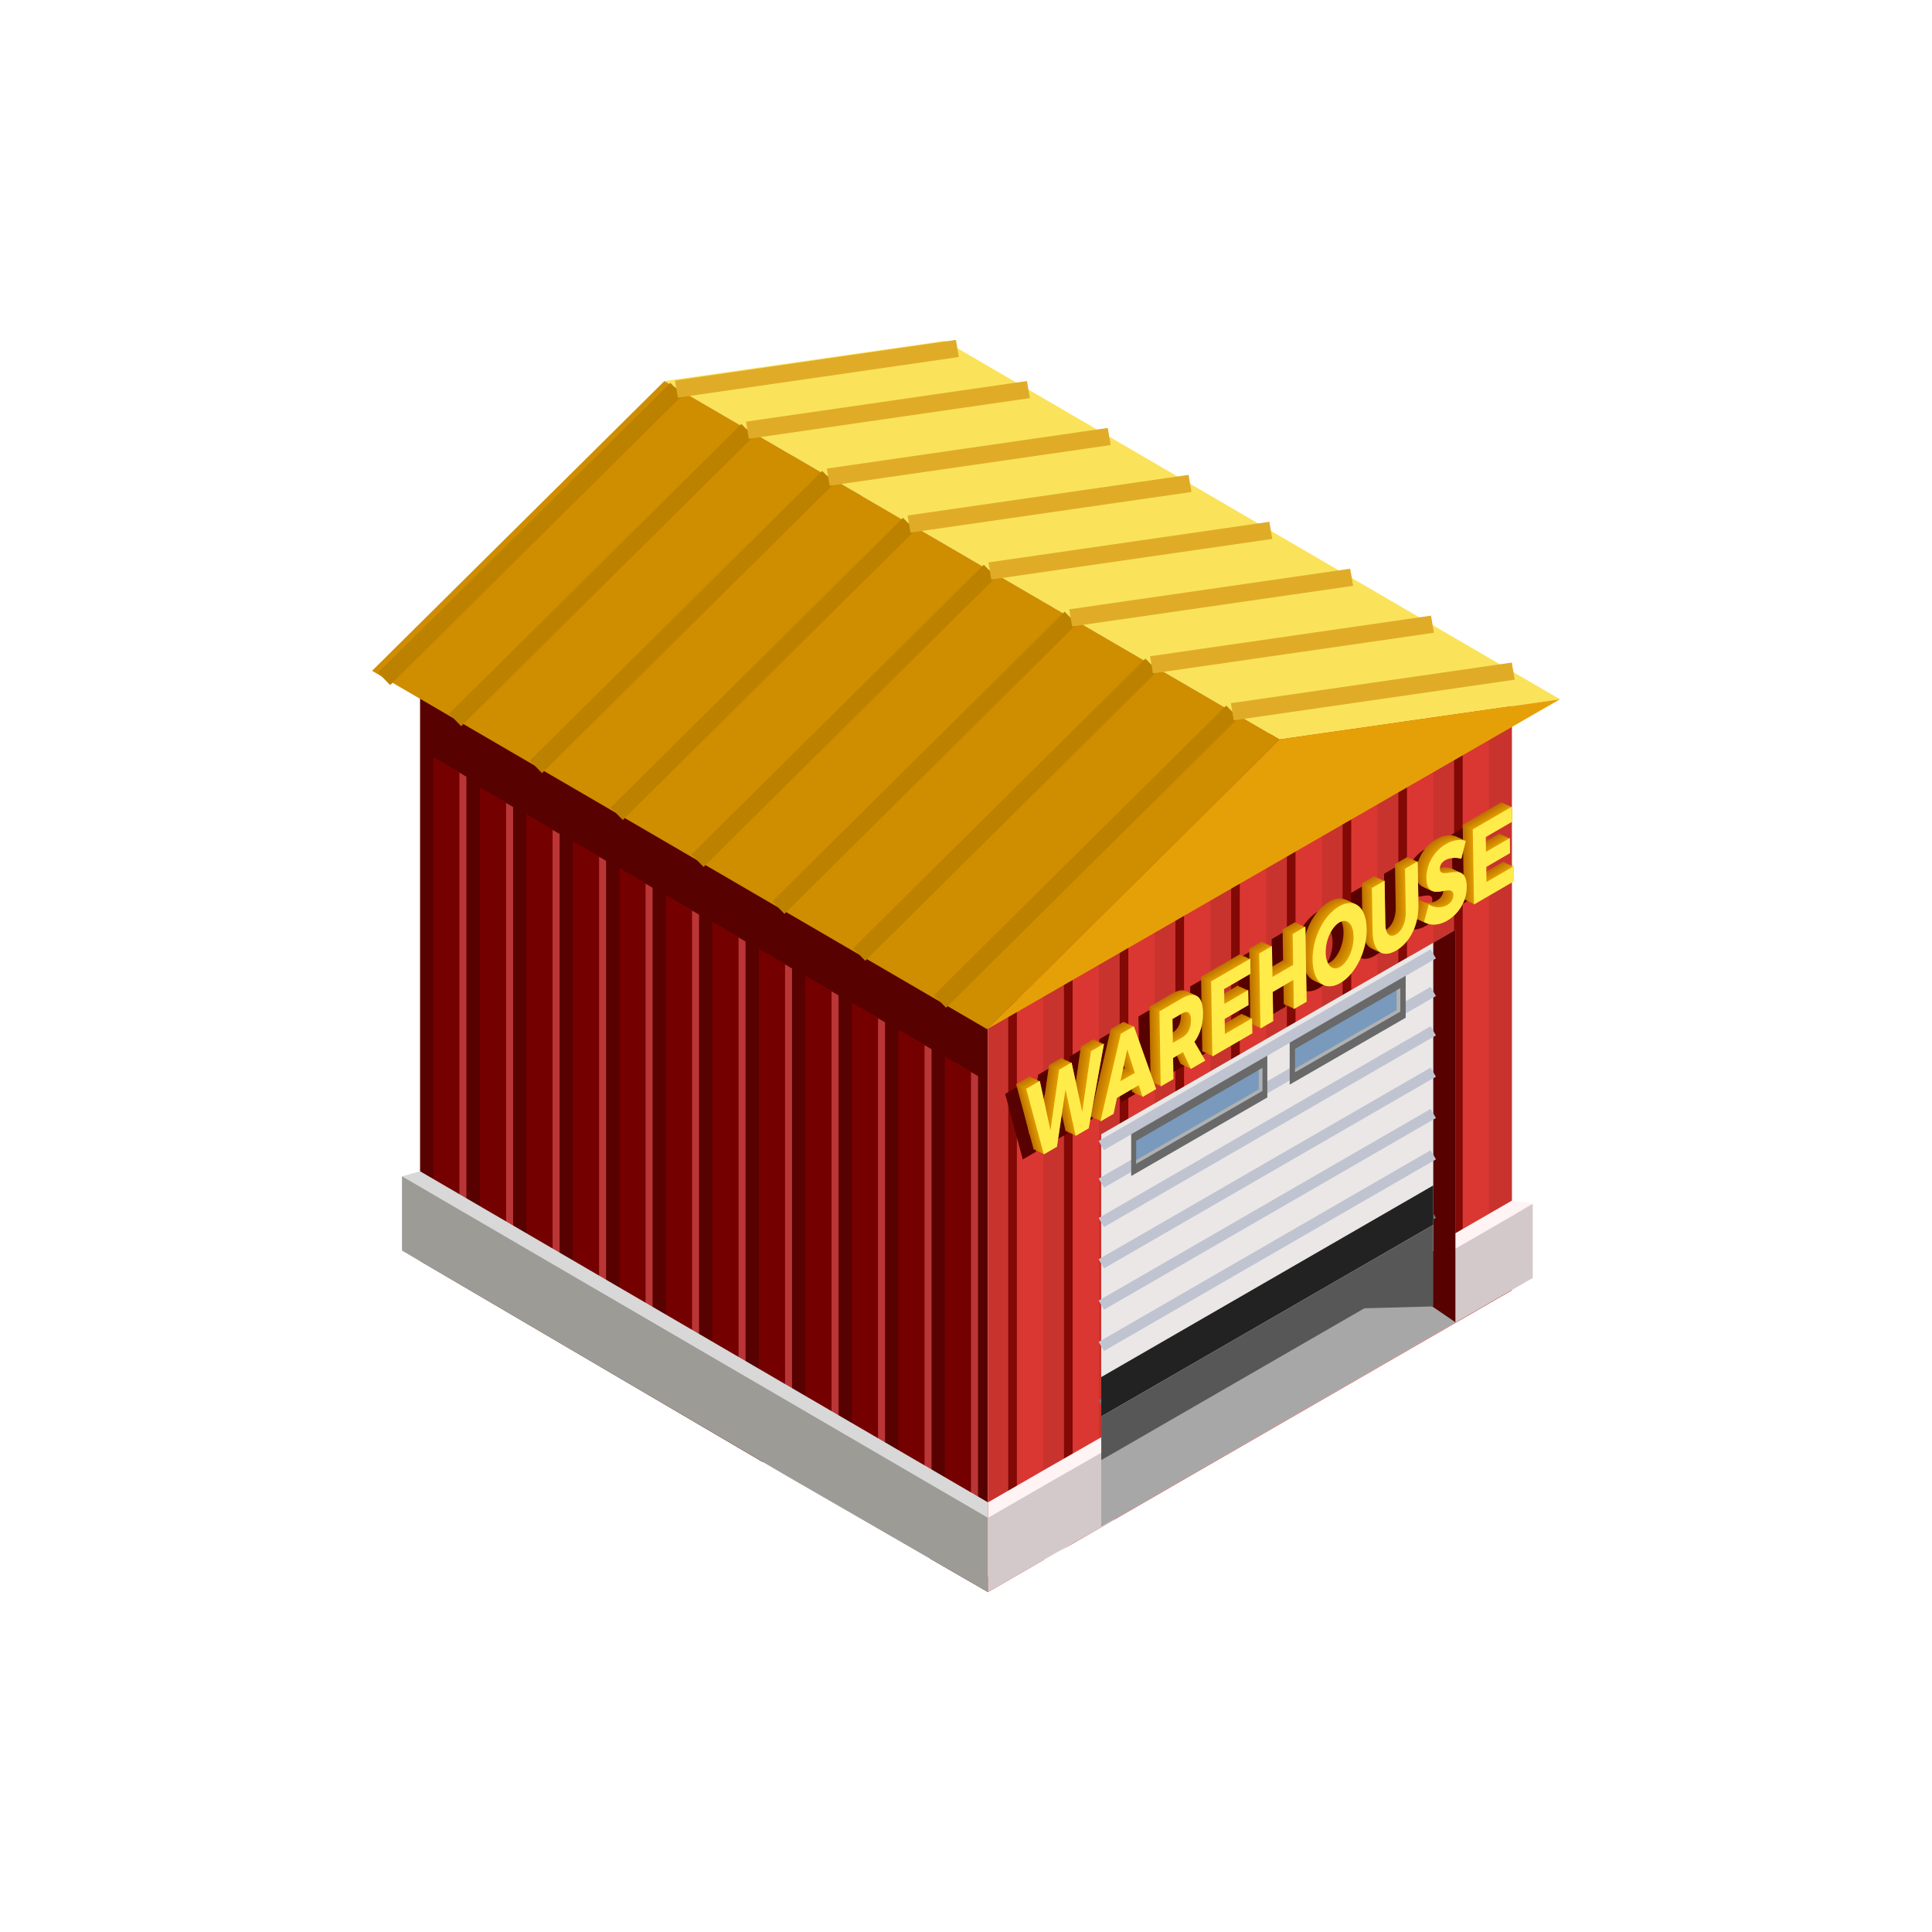 <svg xmlns="http://www.w3.org/2000/svg" xmlns:xlink="http://www.w3.org/1999/xlink" id="Layer_1" x="0px" y="0px" viewBox="0 0 1080 1080" style="enable-background:new 0 0 1080 1080;" xml:space="preserve"><style type="text/css">	.st0{fill:#570100;}	.st1{fill:#BA3636;}	.st2{fill:#750000;}	.st3{fill:#D8D8D8;}	.st4{fill:#9D9B96;}	.st5{fill:#D1C9CA;}	.st6{fill:#7E898D;}	.st7{fill:#545354;}	.st8{fill:#8F8F8F;}	.st9{fill:#C9332E;}	.st10{fill:#820905;}	.st11{fill:#DB3732;}	.st12{fill:#FFF3F4;}	.st13{fill:#D3C9CA;}	.st14{fill:#FAE35A;}	.st15{fill:#E6A007;}	.st16{fill:#CF8D00;}	.st17{fill:#BD8100;}	.st18{fill:#E0AC28;}	.st19{fill:#A7A7A7;}	.st20{fill:#EBE7E7;}	.st21{fill:#C0C4D1;}	.st22{fill:#73757D;}	.st23{fill:#222222;}	.st24{fill:#575757;}	.st25{fill:#696969;}	.st26{fill:#799ABC;}	.st27{fill:#B1B1B1;}	.st28{fill:#BD7100;}	.st29{fill:#C07500;}	.st30{fill:#C47900;}	.st31{fill:#C77E00;}	.st32{fill:#CB8200;}	.st33{fill:#CE8600;}	.st34{fill:#D28A00;}	.st35{fill:#D58E00;}	.st36{fill:#D99200;}	.st37{fill:#DC9700;}	.st38{fill:#E09B00;}	.st39{fill:#E39F00;}	.st40{fill:#FFEC4B;}</style><g id="XMLID_10779_">	<polygon id="XMLID_10781_" class="st0" points="234.82,374.75 234.82,704.91 426.48,817.37 433.38,813.38 519.87,863.3   519.87,871.27 552.29,889.99 552.29,559.82  "></polygon>	<g id="XMLID_10782_">		<polygon id="XMLID_10783_" class="st1" points="286.83,451.13 272.18,442.66 272.18,697.1 286.83,705.55   "></polygon>		<polygon id="XMLID_10784_" class="st1" points="260.72,434.17 246.07,425.69 246.07,680.14 260.72,688.58   "></polygon>		<polygon id="XMLID_10785_" class="st1" points="312.82,466.17 298.16,457.7 298.16,712.14 312.82,720.59   "></polygon>		<polygon id="XMLID_10786_" class="st1" points="338.81,481.22 324.16,472.74 324.16,727.19 338.81,735.63   "></polygon>		<polygon id="XMLID_10787_" class="st1" points="364.79,496.26 350.15,487.79 350.15,742.23 364.79,750.67   "></polygon>		<polygon id="XMLID_10788_" class="st1" points="390.78,511.3 376.14,502.83 376.14,757.27 390.78,765.72   "></polygon>		<polygon id="XMLID_10789_" class="st1" points="416.77,526.34 402.13,517.87 402.13,772.32 416.77,780.76   "></polygon>		<polygon id="XMLID_10790_" class="st1" points="442.77,541.39 428.12,532.91 428.12,787.36 442.77,795.8   "></polygon>		<polygon id="XMLID_10791_" class="st1" points="468.76,556.43 454.11,547.96 454.11,802.4 468.76,810.85   "></polygon>		<polygon id="XMLID_10792_" class="st1" points="494.75,571.47 480.1,563 480.1,817.45 494.75,825.89   "></polygon>		<polygon id="XMLID_10793_" class="st1" points="520.74,586.52 506.09,578.04 506.09,832.49 520.74,840.93   "></polygon>		<polygon id="XMLID_10794_" class="st1" points="546.73,601.56 532.07,593.08 532.07,847.53 546.73,855.97   "></polygon>	</g>	<g id="XMLID_10795_">		<polygon id="XMLID_10796_" class="st2" points="282.91,448.63 268.26,440.15 268.26,694.6 282.91,703.04   "></polygon>		<polygon id="XMLID_10797_" class="st2" points="256.81,431.66 242.15,423.18 242.15,677.63 256.81,686.07   "></polygon>		<polygon id="XMLID_10798_" class="st2" points="308.9,463.67 294.25,455.19 294.25,709.64 308.9,718.08   "></polygon>		<polygon id="XMLID_10799_" class="st2" points="334.89,478.71 320.24,470.24 320.24,724.68 334.89,733.13   "></polygon>		<polygon id="XMLID_10800_" class="st2" points="360.88,493.75 346.23,485.28 346.23,739.73 360.88,748.17   "></polygon>		<polygon id="XMLID_10801_" class="st2" points="386.87,508.8 372.22,500.32 372.22,754.77 386.87,763.21   "></polygon>		<polygon id="XMLID_10802_" class="st2" points="412.86,523.84 398.21,515.36 398.21,769.81 412.86,778.25   "></polygon>		<polygon id="XMLID_10803_" class="st2" points="438.85,538.88 424.2,530.4 424.2,784.85 438.85,793.3   "></polygon>		<polygon id="XMLID_10804_" class="st2" points="464.84,553.92 450.19,545.45 450.19,799.9 464.84,808.34   "></polygon>		<polygon id="XMLID_10805_" class="st2" points="490.83,568.97 476.18,560.49 476.18,814.94 490.83,823.38   "></polygon>		<polygon id="XMLID_10806_" class="st2" points="516.82,584.01 502.17,575.53 502.17,829.98 516.82,838.42   "></polygon>		<polygon id="XMLID_10807_" class="st2" points="542.81,599.05 528.16,590.57 528.16,845.02 542.81,853.46   "></polygon>	</g>	<polygon id="XMLID_10808_" class="st3" points="234.82,654.75 224.71,657.57 440.37,816.76 505.97,854.63 552.29,881.33   552.29,839.83  "></polygon>	<polygon id="XMLID_10809_" class="st4" points="224.71,657.57 224.71,699.08 440.37,825.42 505.97,863.29 552.29,889.99   552.29,848.48  "></polygon>	<polygon id="XMLID_10810_" class="st5" points="845.18,391.15 527.73,206.06 234.84,374.75 552.29,559.84  "></polygon>	<polygon id="XMLID_10811_" class="st6" points="527.73,250.86 289.85,387.79 267.27,374.75 527.73,224.79 804.74,386.08   768.38,391.15  "></polygon>	<polygon id="XMLID_10812_" class="st7" points="527.73,224.79 527.73,250.86 768.38,391.15 804.74,386.08  "></polygon>	<polygon id="XMLID_10813_" class="st8" points="742.03,394.08 509.41,261.43 527.73,250.86 768.38,391.15  "></polygon>	<polygon id="XMLID_10814_" class="st9" points="552.29,890 583.55,871.95 583.55,864.55 778.55,752.43 592.49,867.05   845.18,721.31 845.18,391.15 701.87,411.33 552.29,559.84  "></polygon>	<g id="XMLID_10815_">		<polygon id="XMLID_10816_" class="st10" points="812.83,706.97 812.83,410.23 827.47,401.75 827.47,698.53   "></polygon>		<polygon id="XMLID_10817_" class="st10" points="781.67,428.42 796.32,419.94 796.32,716.53 781.67,724.97   "></polygon>		<polygon id="XMLID_10818_" class="st10" points="750.52,446.6 765.17,438.12 765.17,734.52 750.52,742.96   "></polygon>		<polygon id="XMLID_10819_" class="st10" points="719.37,464.78 734.02,456.31 734.02,752.51 719.37,760.96   "></polygon>		<polygon id="XMLID_10820_" class="st10" points="688.21,482.97 702.87,474.49 702.87,770.51 688.21,778.95   "></polygon>		<polygon id="XMLID_10821_" class="st10" points="657.06,501.15 671.71,492.68 671.71,788.5 657.06,796.94   "></polygon>		<polygon id="XMLID_10822_" class="st10" points="625.91,519.34 640.56,510.87 640.56,806.5 625.91,814.94   "></polygon>		<polygon id="XMLID_10823_" class="st10" points="594.76,537.53 609.41,529.05 609.41,824.49 594.76,832.93   "></polygon>		<polygon id="XMLID_10824_" class="st10" points="563.61,555.71 578.26,547.24 578.26,842.48 563.61,850.93   "></polygon>	</g>	<g id="XMLID_10825_">		<polygon id="XMLID_10826_" class="st11" points="817.66,704.31 817.66,407.56 832.31,399.08 832.31,695.87   "></polygon>		<polygon id="XMLID_10827_" class="st11" points="786.51,425.75 801.16,417.27 801.16,713.86 786.51,722.3   "></polygon>		<polygon id="XMLID_10828_" class="st11" points="755.36,443.93 770.01,435.46 770.01,731.85 755.36,740.29   "></polygon>		<polygon id="XMLID_10829_" class="st11" points="724.2,462.12 738.86,453.64 738.86,749.85 724.2,758.29   "></polygon>		<polygon id="XMLID_10830_" class="st11" points="693.05,480.3 707.7,471.83 707.7,767.84 693.05,776.28   "></polygon>		<polygon id="XMLID_10831_" class="st11" points="661.9,498.49 676.55,490.01 676.55,785.83 661.9,794.28   "></polygon>		<polygon id="XMLID_10832_" class="st11" points="630.75,516.67 645.4,508.2 645.4,803.83 630.75,812.27   "></polygon>		<polygon id="XMLID_10833_" class="st11" points="599.6,534.86 614.25,526.38 614.25,821.82 599.6,830.26   "></polygon>		<polygon id="XMLID_10834_" class="st11" points="568.45,553.05 583.1,544.57 583.1,839.82 568.45,848.26   "></polygon>	</g>	<polygon id="XMLID_10835_" class="st12" points="583.55,821.8 583.55,821.79 655.19,780.78 845.18,671.14 845.18,671.15   856.8,672.9 583.55,863.29 583.55,863.29 552.29,881.34 552.29,839.83  "></polygon>	<polygon id="XMLID_10836_" class="st13" points="583.55,830.46 583.55,830.45 655.19,789.44 845.18,679.8 856.8,672.9 856.8,714.4   583.55,871.95 583.55,871.95 552.29,890 552.29,848.49  "></polygon>	<polygon id="XMLID_10837_" class="st14" points="371.39,213.03 715.25,413.36 872.02,390.89 528.16,190.56  "></polygon>	<g id="XMLID_10838_">		<polygon id="XMLID_10839_" class="st15" points="872.02,390.89 551.84,575.33 715.25,413.36   "></polygon>		<polygon id="XMLID_10840_" class="st16" points="371.39,213.03 715.25,413.36 551.84,575.33 207.98,375   "></polygon>		<g id="XMLID_10841_">			<g id="XMLID_10842_">				<polygon id="XMLID_10843_" class="st17" points="528.85,563.32 692.25,401.35 685.48,394.39 522.07,556.36     "></polygon>			</g>			<g id="XMLID_10844_">				<polygon id="XMLID_10845_" class="st17" points="483.67,537.09 647.08,375.11 640.3,368.15 476.9,530.13     "></polygon>			</g>			<g id="XMLID_10846_">				<polygon id="XMLID_10847_" class="st17" points="438.5,510.86 601.91,348.88 595.13,341.92 431.72,503.9     "></polygon>			</g>			<g id="XMLID_10848_">				<polygon id="XMLID_10849_" class="st17" points="393.33,484.63 556.73,322.65 549.95,315.7 386.55,477.67     "></polygon>			</g>			<g id="XMLID_10850_">				<polygon id="XMLID_10851_" class="st17" points="348.15,458.4 511.56,296.43 504.78,289.47 341.38,451.44     "></polygon>			</g>			<g id="XMLID_10852_">				<polygon id="XMLID_10853_" class="st17" points="302.99,432.17 466.39,270.2 459.61,263.24 296.21,425.21     "></polygon>			</g>			<g id="XMLID_10854_">				<polygon id="XMLID_10855_" class="st17" points="257.8,405.94 421.21,243.97 414.43,237 251.03,398.98     "></polygon>			</g>		</g>		<g id="XMLID_10856_">			<g id="XMLID_10857_">				<polygon id="XMLID_10858_" class="st18" points="689.68,402.66 846.74,379.95 845.12,370.37 688.05,393.08     "></polygon>			</g>			<g id="XMLID_10859_">				<polygon id="XMLID_10860_" class="st18" points="644.51,376.42 801.57,353.72 799.94,344.14 642.88,366.85     "></polygon>			</g>			<g id="XMLID_10861_">				<polygon id="XMLID_10862_" class="st18" points="599.33,350.19 756.4,327.49 754.77,317.91 597.7,340.62     "></polygon>			</g>			<g id="XMLID_10863_">				<polygon id="XMLID_10864_" class="st18" points="554.16,323.96 711.23,301.26 709.59,291.68 552.53,314.39     "></polygon>			</g>			<g id="XMLID_10865_">				<polygon id="XMLID_10866_" class="st18" points="508.98,297.73 666.05,275.02 664.42,265.45 507.36,288.16     "></polygon>			</g>			<g id="XMLID_10867_">				<polygon id="XMLID_10868_" class="st18" points="463.81,271.5 620.88,248.79 619.25,239.22 462.18,261.93     "></polygon>			</g>			<g id="XMLID_10869_">				<polygon id="XMLID_10870_" class="st18" points="418.63,245.27 575.71,222.56 574.08,212.99 417.01,235.7     "></polygon>			</g>			<g id="XMLID_10871_">				<polygon id="XMLID_10872_" class="st17" points="218.11,382.96 381.51,220.98 374.73,214.02 211.33,375.99     "></polygon>			</g>			<g id="XMLID_10873_">				<polygon id="XMLID_10874_" class="st18" points="378.94,222.29 536.01,199.58 534.38,190 377.31,212.71     "></polygon>			</g>		</g>	</g>	<polygon id="XMLID_10875_" class="st13" points="622.8,809.33 622.8,849.63 602.2,861.32 602.2,821.03  "></polygon>	<g id="XMLID_10876_">		<g id="XMLID_10877_">			<polygon id="XMLID_10878_" class="st19" points="813.56,519.87 813.56,739.12 615.61,853.35 615.61,791.82 615.61,634.1     801.21,526.98    "></polygon>			<polygon id="XMLID_10879_" class="st0" points="813.56,519.87 813.56,739.12 788.91,722.3 788.91,534.09    "></polygon>			<polygon id="XMLID_10880_" class="st20" points="801.21,526.98 801.21,699.26 615.61,816.23 615.61,634.1    "></polygon>			<g id="XMLID_10881_">									<rect id="XMLID_10882_" x="601.28" y="583.98" transform="matrix(0.866 -0.5 0.5 0.866 -198.536 432.731)" class="st21" width="214.29" height="5.9"></rect>			</g>			<g id="XMLID_10883_">									<rect id="XMLID_10884_" x="601.27" y="627" transform="matrix(0.866 -0.5 0.5 0.866 -220.042 438.493)" class="st21" width="214.29" height="5.9"></rect>			</g>			<g id="XMLID_10885_">									<rect id="XMLID_10886_" x="601.27" y="604.98" transform="matrix(0.866 -0.5 0.5 0.866 -209.032 435.543)" class="st21" width="214.29" height="5.9"></rect>			</g>			<g id="XMLID_10887_">									<rect id="XMLID_10888_" x="601.27" y="650.1" transform="matrix(0.866 -0.5 0.5 0.866 -231.587 441.585)" class="st21" width="214.29" height="5.9"></rect>			</g>			<g id="XMLID_10889_">									<rect id="XMLID_10890_" x="601.28" y="673.2" transform="matrix(0.866 -0.5 0.5 0.866 -243.135 444.68)" class="st21" width="214.29" height="5.9"></rect>			</g>			<g id="XMLID_10891_">									<rect id="XMLID_10892_" x="601.27" y="696.29" transform="matrix(0.866 -0.5 0.5 0.866 -254.68 447.772)" class="st21" width="214.29" height="5.9"></rect>			</g>			<g id="XMLID_10893_">									<rect id="XMLID_10894_" x="601.27" y="729" transform="matrix(0.866 -0.5 0.5 0.866 -271.03 452.152)" class="st22" width="214.29" height="5.9"></rect>			</g>			<polygon id="XMLID_10895_" class="st23" points="615.61,769.78 801.21,662.66 801.21,684.7 615.61,791.82    "></polygon>			<polygon id="XMLID_10896_" class="st24" points="801.21,684.7 801.21,730.29 762.68,731.34 615.61,816.23 615.61,791.82    "></polygon>			<g id="XMLID_10897_">				<g id="XMLID_10898_">					<polygon id="XMLID_10899_" class="st25" points="632.35,634.02 708.44,590.1 708.44,613.49 632.35,657.41      "></polygon>					<polygon id="XMLID_10900_" class="st26" points="705.67,609.81 705.67,596.98 635.12,637.71 635.12,650.54      "></polygon>					<polygon id="XMLID_10901_" class="st27" points="703.62,608.97 703.62,598.16 705.67,596.98 705.67,609.81 635.12,650.54       635.12,648.52      "></polygon>				</g>				<g id="XMLID_10902_">					<polygon id="XMLID_10903_" class="st25" points="785.79,545.45 785.79,568.91 720.94,606.31 720.94,582.86      "></polygon>					<polygon id="XMLID_10904_" class="st26" points="782.78,565.45 782.78,552.38 723.94,586.32 723.94,599.38      "></polygon>					<polygon id="XMLID_10905_" class="st27" points="780.73,564.61 780.73,553.56 782.78,552.38 782.78,565.45 723.94,599.38       723.94,597.37      "></polygon>				</g>			</g>		</g>	</g>	<g id="XMLID_10906_">		<g id="XMLID_15493_">			<path id="XMLID_15494_" class="st0" d="M589.52,637.79l-5.66-25.98l-4.78,32.06l-7.34,4.26l-9.83-36.63l7.58-4.4l5.97,27.68    l4.85-33.97l6.94-4.04l5.97,27.68l4.88-33.99l7.26-4.22l-8.52,47.29L589.52,637.79z"></path>			<path id="XMLID_15496_" class="st0" d="M612.6,616.58l-1.9,8.91l-7.3,4.24l11.36-48.94l7.3-4.24l12.46,35.11l-7.58,4.4    l-2.12-6.57L612.6,616.58z M618.36,589.4l-3.81,17.88l8.06-4.68L618.36,589.4z"></path>			<path id="XMLID_15499_" class="st0" d="M649.59,590.98l-0.2,0.11l-5.39,3.13l0.2,11.81l-7.11,4.13l-0.69-41.94l12.49-7.26    c7.38-4.29,11.69-1.47,11.85,7.88c0.11,6.41-1.61,12.07-4.84,16.42L662,595.7l-8.06,4.68L649.59,590.98z M649.25,582.71    c3.07-1.79,4.82-5.16,4.75-9.6c-0.07-4.38-1.9-5.55-4.97-3.77l-5.39,3.13l0.22,13.36L649.25,582.71z"></path>			<path id="XMLID_15502_" class="st0" d="M672.52,555.7l0.14,8.33l13.32-7.74l0.14,8.39l-13.32,7.74l0.14,8.45l15.2-8.83l0.14,8.39    l-22.3,12.96l-0.69-41.94l21.87-12.7l0.14,8.39L672.52,555.7z"></path>			<path id="XMLID_15504_" class="st0" d="M711.52,566.92l-0.27-16.3l-11.57,6.72l0.27,16.3l-7.11,4.12l-0.69-41.94l7.11-4.12    l0.29,17.26l11.57-6.72l-0.29-17.26l7.11-4.13l0.69,41.94L711.52,566.92z"></path>			<path id="XMLID_15506_" class="st0" d="M752.21,522.04c0.2,12.22-6.1,25.27-14.77,30.29c-8.61,5.01-15.23-0.46-15.44-12.74    c-0.2-12.22,6.12-25.03,14.73-30.03C745.4,504.53,752.01,509.89,752.21,522.04z M729.26,535.43c0.11,7.07,3.84,10.41,8.11,7.93    c4.31-2.5,7.65-9.95,7.54-17.02c-0.11-7.07-3.64-10.41-7.95-7.9C732.66,520.94,729.15,528.37,729.26,535.43z"></path>			<path id="XMLID_15509_" class="st0" d="M781.14,508.68c0.18,11.08-4.61,20.94-12.42,25.49c-7.86,4.57-13,0.48-13.19-10.61    l-0.41-24.32l7.1-4.12l0.41,24.32c0.09,5.69,2.58,7.75,5.98,5.78c3.35-1.95,5.57-6.74,5.48-12.43l-0.41-24.32l7.06-4.1    L781.14,508.68z"></path>			<path id="XMLID_15511_" class="st0" d="M807.65,472.96l-2.54,9.88c-2.99-0.86-6.73-0.5-9.01,0.82c-1.83,1.07-3.05,2.81-3.02,4.85    c0.12,7.25,14.81-5.47,15.07,9.69c0.14,8.39-4.73,15.7-10.96,19.31c-4.67,2.72-9.5,2.86-12.88,0.7l2.62-9.81    c2.94,2.11,7.28,2.12,10.19,0.42c2.23-1.29,3.61-3.37,3.57-5.76c-0.12-7.43-14.81,5.58-15.05-9.28    c-0.13-7.73,4.23-15.22,10.92-19.11C800.59,472.35,804.73,471.82,807.65,472.96z"></path>			<path id="XMLID_15513_" class="st0" d="M818.76,470.74l0.14,8.33l13.32-7.74l0.15,8.39l-13.33,7.74l0.14,8.45l15.2-8.83    l0.14,8.39l-22.3,12.96l-0.68-41.94l21.86-12.7l0.14,8.39L818.76,470.74z"></path>		</g>		<g id="XMLID_11074_">			<g id="XMLID_00000171702032638539325350000007456458837647513756_">				<path id="XMLID_00000170962873214444280110000015281248862592409513_" class="st28" d="M595.65,632.36l-5.66-25.99l-4.79,32.06     l-7.34,4.26l-9.83-36.63l7.58-4.4l5.97,27.68l4.84-33.97l6.94-4.04l5.98,27.68l4.88-33.99l7.26-4.22l-8.52,47.3L595.65,632.36z"></path>				<path id="XMLID_00000112622299080573607560000014815299305458446776_" class="st28" d="M624.49,583.97l-3.81,17.88l8.06-4.68     L624.49,583.97z M618.73,611.15l-1.9,8.91l-7.3,4.24l11.36-48.94l7.3-4.24l12.46,35.11l-7.58,4.4l-2.12-6.57L618.73,611.15z"></path>				<path id="XMLID_00000093156776139504116040000001608860022179224756_" class="st28" d="M655.38,577.27     c3.07-1.79,4.82-5.16,4.75-9.6c-0.07-4.38-1.9-5.55-4.97-3.77l-5.39,3.13L650,580.4L655.38,577.27z M655.71,585.55l-0.2,0.11     l-5.39,3.13l0.2,11.81l-7.11,4.13l-0.69-41.94l12.49-7.26c7.38-4.29,11.69-1.47,11.85,7.88c0.1,6.41-1.61,12.07-4.84,16.42     l6.09,10.43l-8.06,4.68L655.71,585.55z"></path>				<path id="XMLID_00000026162107256747948730000002176854400749833880_" class="st28" d="M678.64,550.27l0.14,8.33l13.32-7.74     l0.14,8.39l-13.32,7.74l0.14,8.45l15.2-8.83l0.14,8.39l-22.3,12.96L671.41,546l21.86-12.7l0.14,8.39L678.64,550.27z"></path>				<path id="XMLID_00000134251399383530380000000005208067115881696911_" class="st28" d="M717.65,561.49l-0.27-16.3l-11.57,6.72     l0.27,16.3l-7.11,4.13l-0.69-41.94l7.11-4.13l0.29,17.26l11.57-6.72l-0.29-17.26l7.11-4.13l0.69,41.94L717.65,561.49z"></path>				<path id="XMLID_00000170968433083099985320000015536524130175361165_" class="st28" d="M735.39,530     c0.11,7.07,3.84,10.41,8.11,7.93c4.31-2.5,7.65-9.95,7.54-17.02c-0.11-7.07-3.64-10.41-7.95-7.9     C738.79,515.5,735.28,522.93,735.39,530z M758.34,516.61c0.2,12.22-6.11,25.27-14.77,30.29c-8.61,5.01-15.23-0.46-15.44-12.74     c-0.2-12.22,6.12-25.03,14.73-30.03C751.53,499.1,758.14,504.45,758.34,516.61z"></path>				<path id="XMLID_00000132773646050563605280000010455426437869936300_" class="st28" d="M787.27,503.25     c0.18,11.08-4.61,20.94-12.42,25.49c-7.86,4.57-13,0.48-13.19-10.6l-0.41-24.32l7.1-4.12l0.41,24.32     c0.09,5.69,2.58,7.76,5.98,5.78c3.35-1.95,5.57-6.74,5.47-12.43l-0.41-24.32l7.06-4.1L787.27,503.25z"></path>				<path id="XMLID_00000132798699692253688420000003009293868441124275_" class="st28" d="M813.78,467.53l-2.54,9.88     c-2.99-0.86-6.73-0.5-9.01,0.82c-1.83,1.07-3.05,2.81-3.02,4.85c0.12,7.25,14.81-5.47,15.07,9.69     c0.14,8.39-4.73,15.7-10.96,19.31c-4.67,2.72-9.51,2.86-12.88,0.7l2.62-9.81c2.94,2.1,7.28,2.12,10.19,0.42     c2.23-1.29,3.61-3.37,3.57-5.76c-0.12-7.43-14.81,5.58-15.05-9.28c-0.13-7.73,4.23-15.21,10.92-19.11     C806.71,466.91,810.85,466.38,813.78,467.53z"></path>				<path id="XMLID_00000136389086222423942820000015192872768098413491_" class="st28" d="M824.88,465.3l0.14,8.33l13.32-7.74     l0.14,8.39l-13.32,7.74l0.14,8.45l15.2-8.83l0.14,8.39l-22.3,12.96l-0.68-41.94l21.86-12.7l0.14,8.39L824.88,465.3z"></path>			</g>			<g>				<polygon class="st29" points="596.16,632.59 590.5,606.61 585.71,638.67 578.37,642.93 568.55,606.3 576.12,601.89      582.09,629.58 586.93,595.61 593.88,591.58 599.85,619.26 604.73,585.27 611.99,581.06 603.47,628.35     "></polygon>				<path class="st29" d="M625,584.2l-3.81,17.88l8.06-4.68L625,584.2z M619.24,611.38l-1.9,8.91l-7.3,4.24l11.35-48.94l7.3-4.24     l12.46,35.11l-7.58,4.4l-2.12-6.57L619.24,611.38z"></path>				<path class="st29" d="M655.89,577.51c3.07-1.79,4.82-5.16,4.75-9.6c-0.07-4.38-1.9-5.55-4.97-3.77l-5.39,3.13l0.22,13.36     L655.89,577.51z M656.23,585.78l-0.2,0.11l-5.39,3.13l0.2,11.81l-7.11,4.13l-0.69-41.94l12.49-7.26     c7.38-4.29,11.69-1.47,11.85,7.88c0.11,6.41-1.61,12.07-4.84,16.42l6.09,10.43l-8.06,4.68L656.23,585.78z"></path>				<polygon class="st29" points="679.16,550.51 679.29,558.83 692.62,551.1 692.75,559.48 679.43,567.22 679.57,575.67      694.77,566.83 694.91,575.22 672.6,588.19 671.91,546.24 693.77,533.54 693.92,541.93     "></polygon>				<polygon class="st29" points="718.16,561.72 717.89,545.43 706.32,552.15 706.59,568.44 699.49,572.57 698.79,530.63      705.9,526.5 706.18,543.75 717.75,537.03 717.46,519.78 724.57,515.65 725.27,557.59     "></polygon>				<path class="st29" d="M735.9,530.23c0.11,7.07,3.84,10.41,8.11,7.93c4.31-2.5,7.65-9.95,7.54-17.02     c-0.11-7.07-3.64-10.41-7.95-7.9C739.3,515.74,735.79,523.17,735.9,530.23z M758.85,516.85c0.2,12.22-6.11,25.27-14.77,30.29     c-8.61,5.01-15.23-0.46-15.44-12.74c-0.2-12.22,6.12-25.03,14.73-30.03C752.04,499.33,758.65,504.68,758.85,516.85z"></path>				<path class="st29" d="M787.78,503.48c0.18,11.08-4.61,20.94-12.42,25.49c-7.86,4.57-13,0.48-13.19-10.6l-0.41-24.32l7.1-4.12     l0.41,24.32c0.09,5.69,2.58,7.76,5.98,5.78c3.35-1.95,5.57-6.74,5.47-12.43l-0.41-24.32l7.06-4.1L787.78,503.48z"></path>				<path class="st29" d="M814.29,467.76l-2.54,9.88c-2.99-0.86-6.73-0.5-9.01,0.82c-1.83,1.06-3.05,2.81-3.02,4.85     c0.12,7.25,14.81-5.46,15.07,9.69c0.14,8.39-4.73,15.7-10.96,19.31c-4.67,2.72-9.51,2.86-12.88,0.7l2.62-9.81     c2.93,2.11,7.28,2.12,10.19,0.43c2.23-1.29,3.61-3.37,3.57-5.76c-0.12-7.43-14.81,5.58-15.05-9.28     c-0.13-7.73,4.23-15.21,10.92-19.11C807.23,467.14,811.36,466.62,814.29,467.76z"></path>				<polygon class="st29" points="825.4,465.54 825.54,473.87 838.86,466.13 838.99,474.52 825.67,482.26 825.81,490.71      841.01,481.88 841.15,490.26 818.84,503.23 818.16,461.29 840.02,448.58 840.16,456.97     "></polygon>			</g>			<g>				<polygon class="st30" points="596.68,632.83 591.01,606.84 586.22,638.9 578.89,643.16 569.06,606.53 576.63,602.13      582.6,629.81 587.45,595.85 594.39,591.81 600.36,619.5 605.24,585.51 612.5,581.29 603.98,628.59     "></polygon>				<path class="st30" d="M625.51,584.44l-3.81,17.88l8.06-4.68L625.51,584.44z M619.75,611.62l-1.9,8.91l-7.3,4.24l11.35-48.94     l7.3-4.24l12.46,35.11l-7.58,4.4l-2.12-6.57L619.75,611.62z"></path>				<path class="st30" d="M656.41,577.74c3.07-1.79,4.82-5.16,4.75-9.6c-0.07-4.38-1.9-5.55-4.97-3.77l-5.39,3.13l0.22,13.36     L656.41,577.74z M656.74,586.02l-0.2,0.12l-5.39,3.13l0.2,11.81l-7.11,4.13l-0.69-41.94l12.49-7.26     c7.38-4.29,11.69-1.47,11.85,7.88c0.11,6.41-1.61,12.07-4.84,16.42l6.09,10.44l-8.06,4.68L656.74,586.02z"></path>				<polygon class="st30" points="679.67,550.74 679.81,559.06 693.13,551.33 693.27,559.72 679.95,567.46 680.08,575.9      695.28,567.07 695.42,575.46 673.12,588.42 672.42,546.48 694.28,533.78 694.43,542.16     "></polygon>				<polygon class="st30" points="718.67,561.95 718.4,545.66 706.83,552.38 707.1,568.67 700,572.8 699.3,530.86 706.41,526.73      706.69,543.99 718.27,537.27 717.97,520.01 725.08,515.88 725.78,557.83     "></polygon>				<path class="st30" d="M736.42,530.47c0.12,7.07,3.84,10.41,8.11,7.93c4.31-2.5,7.65-9.95,7.54-17.02     c-0.11-7.07-3.64-10.41-7.95-7.9C739.82,515.98,736.3,523.4,736.42,530.47z M759.36,517.08c0.2,12.22-6.11,25.27-14.77,30.29     c-8.61,5.01-15.24-0.46-15.44-12.74c-0.2-12.22,6.12-25.03,14.73-30.03C752.55,499.57,759.17,504.92,759.36,517.08z"></path>				<path class="st30" d="M788.29,503.72c0.18,11.08-4.61,20.94-12.42,25.49c-7.86,4.57-13,0.48-13.19-10.6l-0.4-24.32l7.1-4.12     l0.4,24.32c0.09,5.69,2.58,7.76,5.98,5.78c3.35-1.95,5.56-6.74,5.47-12.43l-0.41-24.32l7.06-4.1L788.29,503.72z"></path>				<path class="st30" d="M814.8,468l-2.54,9.88c-2.99-0.86-6.73-0.5-9.01,0.82c-1.83,1.06-3.05,2.81-3.02,4.85     c0.12,7.25,14.81-5.47,15.07,9.69c0.14,8.39-4.73,15.7-10.96,19.31c-4.67,2.72-9.51,2.86-12.88,0.7l2.62-9.81     c2.94,2.11,7.28,2.12,10.19,0.43c2.23-1.29,3.61-3.37,3.57-5.76c-0.12-7.43-14.81,5.58-15.05-9.28     c-0.13-7.73,4.23-15.21,10.92-19.11C807.74,467.38,811.88,466.85,814.8,468z"></path>				<polygon class="st30" points="825.91,465.77 826.05,474.11 839.37,466.37 839.5,474.75 826.19,482.49 826.32,490.94      841.53,482.11 841.66,490.5 819.35,503.46 818.67,461.52 840.53,448.81 840.67,457.2     "></polygon>			</g>			<g>				<polygon class="st31" points="597.19,633.06 591.52,607.08 586.73,639.13 579.4,643.4 569.57,606.77 577.15,602.36      583.12,630.05 587.96,596.08 594.9,592.05 600.87,619.73 605.75,585.75 613.02,581.53 604.49,628.82     "></polygon>				<path class="st31" d="M626.03,584.68l-3.81,17.88l8.06-4.68L626.03,584.68z M620.26,611.86l-1.9,8.91l-7.3,4.24l11.35-48.94     l7.3-4.24l12.46,35.11l-7.58,4.4l-2.12-6.57L620.26,611.86z"></path>				<path class="st31" d="M656.92,577.98c3.07-1.79,4.83-5.16,4.75-9.6c-0.07-4.38-1.9-5.55-4.97-3.77l-5.39,3.13l0.22,13.36     L656.92,577.98z M657.26,586.25l-0.2,0.12l-5.39,3.13l0.2,11.81l-7.11,4.13l-0.69-41.94l12.49-7.26     c7.38-4.29,11.69-1.47,11.85,7.88c0.11,6.41-1.61,12.07-4.84,16.42l6.09,10.44l-8.06,4.68L657.26,586.25z"></path>				<polygon class="st31" points="680.18,550.98 680.32,559.3 693.64,551.56 693.78,559.95 680.46,567.69 680.6,576.14      695.8,567.31 695.94,575.69 673.63,588.65 672.93,546.71 694.8,534.01 694.94,542.4     "></polygon>				<polygon class="st31" points="719.18,562.19 718.91,545.89 707.34,552.62 707.62,568.91 700.51,573.04 699.82,531.1      706.93,526.97 707.21,544.22 718.78,537.5 718.49,520.25 725.6,516.12 726.29,558.06     "></polygon>				<path class="st31" d="M736.93,530.7c0.12,7.07,3.84,10.41,8.11,7.93c4.31-2.5,7.65-9.95,7.54-17.02     c-0.11-7.07-3.64-10.41-7.95-7.9S736.81,523.63,736.93,530.7z M759.88,517.32c0.2,12.22-6.11,25.27-14.77,30.29     c-8.61,5.01-15.24-0.46-15.44-12.75c-0.2-12.22,6.12-25.03,14.73-30.03C753.06,499.8,759.68,505.15,759.88,517.32z"></path>				<path class="st31" d="M788.8,503.96c0.18,11.08-4.61,20.94-12.42,25.49c-7.86,4.57-13,0.48-13.19-10.6l-0.4-24.32l7.1-4.12     l0.4,24.32c0.09,5.69,2.58,7.76,5.98,5.78c3.35-1.95,5.56-6.74,5.47-12.43l-0.41-24.32l7.07-4.1L788.8,503.96z"></path>				<path class="st31" d="M815.31,468.23l-2.54,9.88c-2.99-0.86-6.73-0.5-9.01,0.82c-1.83,1.06-3.05,2.81-3.02,4.85     c0.12,7.25,14.81-5.47,15.07,9.69c0.14,8.39-4.73,15.7-10.96,19.31c-4.67,2.72-9.51,2.86-12.88,0.7l2.62-9.81     c2.94,2.11,7.28,2.12,10.19,0.43c2.23-1.29,3.61-3.37,3.57-5.76c-0.12-7.43-14.81,5.58-15.05-9.28     c-0.13-7.73,4.22-15.21,10.92-19.11C808.25,467.61,812.39,467.09,815.31,468.23z"></path>				<polygon class="st31" points="826.42,466.01 826.56,474.34 839.88,466.6 840.01,474.99 826.7,482.73 826.83,491.17      842.04,482.35 842.18,490.74 819.86,503.69 819.18,461.75 841.04,449.05 841.18,457.44     "></polygon>			</g>			<g>				<polygon class="st32" points="597.7,633.3 592.03,607.31 587.25,639.37 579.91,643.64 570.08,607 577.66,602.6 583.63,630.28      588.47,596.32 595.41,592.28 601.39,619.97 606.26,585.98 613.53,581.76 605,629.06     "></polygon>				<path class="st32" d="M626.54,584.91l-3.81,17.88l8.06-4.68L626.54,584.91z M620.77,612.09l-1.9,8.91l-7.3,4.24l11.35-48.94     l7.3-4.24l12.46,35.11l-7.58,4.4l-2.12-6.57L620.77,612.09z"></path>				<path class="st32" d="M657.43,578.22c3.07-1.79,4.83-5.16,4.75-9.6c-0.07-4.38-1.9-5.55-4.97-3.77l-5.39,3.13l0.22,13.36     L657.43,578.22z M657.77,586.49l-0.2,0.12l-5.39,3.13l0.19,11.81l-7.11,4.13l-0.69-41.94l12.49-7.26     c7.38-4.29,11.69-1.47,11.85,7.88c0.11,6.41-1.61,12.07-4.84,16.42l6.09,10.44l-8.06,4.68L657.77,586.49z"></path>				<polygon class="st32" points="680.7,551.21 680.83,559.54 694.15,551.8 694.29,560.19 680.97,567.93 681.11,576.38      696.31,567.54 696.45,575.93 674.14,588.89 673.44,546.95 695.31,534.25 695.45,542.64     "></polygon>				<polygon class="st32" points="719.69,562.42 719.42,546.13 707.85,552.85 708.13,569.14 701.02,573.27 700.33,531.33      707.44,527.2 707.72,544.46 719.29,537.74 719,520.48 726.11,516.35 726.8,558.29     "></polygon>				<path class="st32" d="M737.44,530.94c0.12,7.07,3.84,10.41,8.11,7.93c4.31-2.5,7.65-9.95,7.54-17.02     c-0.11-7.07-3.64-10.41-7.95-7.9C740.84,516.45,737.32,523.87,737.44,530.94z M760.39,517.55c0.2,12.22-6.11,25.27-14.77,30.29     c-8.61,5.01-15.24-0.46-15.44-12.75c-0.2-12.22,6.12-25.03,14.73-30.03C753.57,500.03,760.19,505.39,760.39,517.55z"></path>				<path class="st32" d="M789.31,504.19c0.18,11.08-4.61,20.94-12.42,25.49c-7.86,4.57-13,0.48-13.19-10.6l-0.4-24.32l7.1-4.12     l0.4,24.32c0.09,5.69,2.58,7.76,5.98,5.78c3.35-1.95,5.56-6.74,5.47-12.43l-0.41-24.32l7.06-4.1L789.31,504.19z"></path>				<path class="st32" d="M815.82,468.47l-2.54,9.88c-2.99-0.86-6.73-0.5-9.01,0.82c-1.83,1.06-3.06,2.81-3.02,4.85     c0.12,7.25,14.81-5.47,15.07,9.69c0.14,8.39-4.73,15.7-10.96,19.31c-4.67,2.72-9.51,2.86-12.88,0.7l2.62-9.81     c2.93,2.11,7.28,2.12,10.19,0.43c2.23-1.3,3.61-3.37,3.57-5.76c-0.12-7.43-14.81,5.58-15.05-9.28     c-0.13-7.73,4.22-15.22,10.92-19.11C808.76,467.85,812.9,467.32,815.82,468.47z"></path>				<polygon class="st32" points="826.94,466.25 827.07,474.57 840.39,466.84 840.53,475.22 827.21,482.97 827.34,491.41      842.55,482.58 842.69,490.97 820.38,503.93 819.69,461.99 841.55,449.29 841.69,457.67     "></polygon>			</g>			<g>				<polygon class="st33" points="598.21,633.54 592.55,607.55 587.76,639.61 580.42,643.87 570.59,607.23 578.18,602.83      584.15,630.51 588.99,596.55 595.93,592.52 601.9,620.2 606.78,586.22 614.04,581.99 605.51,629.29     "></polygon>				<path class="st33" d="M627.05,585.15l-3.81,17.88l8.06-4.68L627.05,585.15z M621.28,612.33l-1.9,8.91l-7.3,4.24l11.36-48.94     l7.3-4.24l12.46,35.11l-7.58,4.4l-2.12-6.57L621.28,612.33z"></path>				<path class="st33" d="M657.94,578.45c3.07-1.79,4.83-5.16,4.75-9.6c-0.07-4.38-1.9-5.55-4.97-3.77l-5.39,3.13l0.22,13.36     L657.94,578.45z M658.28,586.72l-0.2,0.12l-5.39,3.13l0.19,11.81l-7.11,4.13l-0.69-41.94l12.49-7.26     c7.38-4.29,11.69-1.47,11.85,7.88c0.11,6.41-1.61,12.07-4.84,16.42l6.09,10.44l-8.06,4.68L658.28,586.72z"></path>				<polygon class="st33" points="681.21,551.45 681.34,559.78 694.66,552.03 694.8,560.42 681.48,568.16 681.62,576.61      696.82,567.78 696.96,576.16 674.65,589.13 673.96,547.18 695.82,534.48 695.96,542.87     "></polygon>				<polygon class="st33" points="720.21,562.66 719.94,546.36 708.37,553.08 708.64,569.38 701.53,573.51 700.84,531.57      707.95,527.44 708.23,544.69 719.8,537.97 719.52,520.72 726.62,516.59 727.31,558.53     "></polygon>				<path class="st33" d="M737.96,531.17c0.12,7.07,3.84,10.41,8.11,7.93c4.31-2.5,7.65-9.95,7.54-17.02     c-0.11-7.07-3.64-10.41-7.95-7.9C741.35,516.68,737.84,524.1,737.96,531.17z M760.9,517.79c0.2,12.22-6.11,25.27-14.77,30.29     c-8.61,5.01-15.24-0.46-15.44-12.75c-0.2-12.22,6.12-25.03,14.73-30.03C754.09,500.27,760.7,505.62,760.9,517.79z"></path>				<path class="st33" d="M789.82,504.43c0.18,11.08-4.61,20.94-12.42,25.49c-7.86,4.57-13,0.48-13.18-10.6l-0.4-24.32l7.1-4.12     l0.4,24.32c0.09,5.69,2.59,7.76,5.98,5.78c3.35-1.95,5.56-6.74,5.47-12.44l-0.41-24.32l7.06-4.1L789.82,504.43z"></path>				<path class="st33" d="M816.33,468.7l-2.54,9.88c-2.99-0.86-6.73-0.5-9.01,0.82c-1.83,1.06-3.06,2.81-3.03,4.85     c0.12,7.25,14.81-5.47,15.07,9.69c0.14,8.39-4.73,15.7-10.96,19.31c-4.67,2.72-9.51,2.86-12.88,0.7l2.62-9.81     c2.94,2.1,7.28,2.12,10.19,0.43c2.23-1.3,3.61-3.37,3.57-5.76c-0.12-7.43-14.81,5.58-15.05-9.28     c-0.13-7.73,4.22-15.22,10.92-19.11C809.27,468.08,813.41,467.55,816.33,468.7z"></path>				<polygon class="st33" points="827.45,466.48 827.58,474.81 840.9,467.07 841.04,475.46 827.72,483.2 827.86,491.64      843.06,482.81 843.2,491.21 820.89,504.16 820.2,462.22 842.06,449.52 842.2,457.91     "></polygon>			</g>			<g>				<polygon class="st34" points="598.72,633.77 593.06,607.78 588.28,639.84 580.93,644.11 571.1,607.47 578.69,603.07      584.66,630.75 589.5,596.79 596.44,592.75 602.41,620.43 607.29,586.45 614.55,582.23 606.03,629.53     "></polygon>				<path class="st34" d="M627.56,585.38l-3.81,17.88l8.06-4.68L627.56,585.38z M621.8,612.56l-1.9,8.91l-7.3,4.24l11.35-48.94     l7.3-4.24l12.46,35.11l-7.58,4.4l-2.12-6.57L621.8,612.56z"></path>				<path class="st34" d="M658.45,578.69c3.07-1.79,4.83-5.17,4.75-9.6c-0.07-4.38-1.9-5.55-4.97-3.77l-5.39,3.13l0.22,13.36     L658.45,578.69z M658.79,586.95l-0.2,0.12l-5.39,3.13l0.19,11.81l-7.11,4.13l-0.69-41.94l12.49-7.26     c7.38-4.29,11.69-1.47,11.85,7.88c0.11,6.41-1.61,12.07-4.84,16.42l6.09,10.44l-8.06,4.68L658.79,586.95z"></path>				<polygon class="st34" points="681.72,551.68 681.85,560.01 695.17,552.27 695.31,560.66 681.99,568.39 682.13,576.85      697.33,568.02 697.47,576.4 675.16,589.36 674.47,547.42 696.33,534.71 696.47,543.11     "></polygon>				<polygon class="st34" points="720.72,562.9 720.45,546.6 708.88,553.32 709.15,569.62 702.04,573.75 701.35,531.81      708.46,527.68 708.74,544.93 720.31,538.21 720.03,520.96 727.13,516.83 727.82,558.77     "></polygon>				<path class="st34" d="M738.47,531.41c0.12,7.07,3.84,10.41,8.11,7.93c4.31-2.5,7.65-9.95,7.54-17.02     c-0.11-7.07-3.64-10.41-7.95-7.9C741.86,516.92,738.35,524.34,738.47,531.41z M761.41,518.02c0.2,12.22-6.11,25.27-14.77,30.29     c-8.61,5.01-15.24-0.46-15.44-12.75c-0.2-12.22,6.12-25.03,14.73-30.03C754.6,500.5,761.21,505.86,761.41,518.02z"></path>				<path class="st34" d="M790.34,504.66c0.18,11.08-4.61,20.94-12.42,25.49c-7.86,4.57-13,0.48-13.18-10.6l-0.4-24.32l7.1-4.12     l0.4,24.32c0.09,5.69,2.59,7.75,5.98,5.78c3.35-1.95,5.56-6.74,5.47-12.44l-0.41-24.32l7.07-4.1L790.34,504.66z"></path>				<path class="st34" d="M816.84,468.94l-2.54,9.88c-2.99-0.86-6.73-0.5-9.01,0.82c-1.83,1.06-3.06,2.81-3.03,4.85     c0.12,7.25,14.81-5.47,15.07,9.69c0.14,8.39-4.73,15.7-10.96,19.31c-4.67,2.72-9.5,2.86-12.88,0.7l2.62-9.81     c2.94,2.1,7.28,2.12,10.19,0.43c2.23-1.3,3.61-3.37,3.57-5.76c-0.12-7.43-14.81,5.58-15.05-9.28     c-0.13-7.73,4.22-15.22,10.92-19.11C809.78,468.32,813.92,467.79,816.84,468.94z"></path>				<polygon class="st34" points="827.96,466.72 828.09,475.04 841.41,467.31 841.55,475.69 828.23,483.44 828.37,491.88      843.57,483.05 843.71,491.44 821.4,504.4 820.71,462.45 842.57,449.76 842.71,458.14     "></polygon>			</g>			<g>				<polygon class="st35" points="599.23,634.01 593.57,608.02 588.79,640.08 581.44,644.34 571.61,607.71 579.2,603.3      585.17,630.99 590.01,597.02 596.95,592.99 602.92,620.67 607.8,586.68 615.06,582.47 606.54,629.76     "></polygon>				<path class="st35" d="M628.07,585.62l-3.81,17.88l8.06-4.68L628.07,585.62z M622.31,612.8l-1.9,8.9l-7.3,4.24l11.36-48.94     l7.3-4.24l12.46,35.11l-7.58,4.4l-2.12-6.57L622.31,612.8z"></path>				<path class="st35" d="M658.96,578.92c3.07-1.79,4.83-5.17,4.75-9.6c-0.07-4.38-1.9-5.55-4.97-3.77l-5.39,3.13l0.22,13.36     L658.96,578.92z M659.3,587.19l-0.2,0.12l-5.39,3.13l0.19,11.81l-7.11,4.13l-0.69-41.94l12.49-7.26     c7.38-4.29,11.69-1.47,11.85,7.88c0.11,6.41-1.61,12.07-4.84,16.42l6.09,10.44l-8.06,4.68L659.3,587.19z"></path>				<polygon class="st35" points="682.23,551.91 682.36,560.25 695.69,552.5 695.82,560.89 682.5,568.63 682.64,577.08      697.84,568.25 697.98,576.63 675.68,589.6 674.99,547.66 696.85,534.95 696.98,543.34     "></polygon>				<polygon class="st35" points="721.23,563.13 720.96,546.83 709.4,553.55 709.66,569.86 702.56,573.98 701.87,532.04      708.97,527.91 709.26,545.17 720.82,538.45 720.54,521.19 727.64,517.06 728.33,559     "></polygon>				<path class="st35" d="M738.98,531.65c0.12,7.07,3.84,10.41,8.11,7.93c4.31-2.5,7.65-9.95,7.54-17.02     c-0.11-7.07-3.64-10.41-7.95-7.9C742.37,517.15,738.87,524.57,738.98,531.65z M761.92,518.26c0.2,12.22-6.11,25.27-14.77,30.29     c-8.61,5.01-15.24-0.46-15.44-12.75c-0.2-12.22,6.12-25.03,14.73-30.03C755.11,500.74,761.72,506.09,761.92,518.26z"></path>				<path class="st35" d="M790.85,504.9c0.18,11.08-4.61,20.94-12.42,25.49c-7.86,4.57-13,0.48-13.18-10.6l-0.4-24.32l7.1-4.12     l0.4,24.32c0.09,5.69,2.59,7.75,5.98,5.78c3.35-1.95,5.56-6.74,5.47-12.44l-0.41-24.32l7.07-4.1L790.85,504.9z"></path>				<path class="st35" d="M817.35,469.17l-2.54,9.88c-2.99-0.86-6.73-0.5-9.01,0.82c-1.83,1.06-3.06,2.81-3.03,4.85     c0.12,7.25,14.81-5.46,15.07,9.69c0.14,8.39-4.73,15.7-10.96,19.31c-4.67,2.72-9.5,2.86-12.88,0.7l2.62-9.81     c2.93,2.1,7.28,2.12,10.19,0.43c2.23-1.3,3.61-3.37,3.57-5.77c-0.12-7.43-14.81,5.58-15.05-9.28     c-0.13-7.73,4.22-15.22,10.92-19.11C810.3,468.56,814.43,468.03,817.35,469.17z"></path>				<polygon class="st35" points="828.47,466.96 828.61,475.28 841.92,467.54 842.06,475.93 828.74,483.67 828.88,492.12      844.08,483.28 844.23,491.67 821.91,504.63 821.23,462.69 843.09,449.99 843.23,458.38     "></polygon>			</g>			<g>				<polygon class="st36" points="599.75,634.24 594.08,608.26 589.3,640.31 581.95,644.58 572.13,607.94 579.71,603.54      585.68,631.22 590.52,597.26 597.47,593.22 603.44,620.91 608.32,586.92 615.57,582.7 607.05,630     "></polygon>				<path class="st36" d="M628.58,585.85l-3.81,17.88l8.06-4.69L628.58,585.85z M622.82,613.03l-1.9,8.9l-7.3,4.24l11.35-48.94     l7.3-4.24l12.46,35.1l-7.58,4.4l-2.12-6.57L622.82,613.03z"></path>				<path class="st36" d="M659.47,579.16c3.07-1.79,4.83-5.17,4.75-9.6c-0.07-4.38-1.9-5.54-4.97-3.77l-5.39,3.13l0.22,13.36     L659.47,579.16z M659.81,587.43l-0.2,0.12l-5.39,3.13l0.19,11.81l-7.11,4.12l-0.69-41.94l12.49-7.26     c7.38-4.29,11.69-1.47,11.85,7.88c0.11,6.41-1.61,12.07-4.84,16.42l6.09,10.44l-8.06,4.68L659.81,587.43z"></path>				<polygon class="st36" points="682.74,552.15 682.88,560.48 696.2,552.74 696.33,561.13 683.01,568.87 683.15,577.32      698.36,568.48 698.49,576.87 676.19,589.83 675.5,547.89 697.36,535.19 697.5,543.57     "></polygon>				<polygon class="st36" points="721.74,563.37 721.47,547.07 709.91,553.79 710.17,570.09 703.07,574.22 702.38,532.27      709.48,528.15 709.77,545.41 721.33,538.68 721.05,521.42 728.15,517.3 728.85,559.24     "></polygon>				<path class="st36" d="M739.49,531.88c0.12,7.07,3.84,10.41,8.11,7.93c4.31-2.5,7.65-9.95,7.54-17.02     c-0.11-7.07-3.64-10.41-7.94-7.9C742.88,517.39,739.38,524.81,739.49,531.88z M762.43,518.49c0.2,12.22-6.11,25.27-14.77,30.29     c-8.61,5.01-15.24-0.46-15.44-12.75c-0.2-12.22,6.12-25.03,14.73-30.03C755.62,500.97,762.23,506.33,762.43,518.49z"></path>				<path class="st36" d="M791.36,505.13c0.18,11.08-4.61,20.94-12.42,25.49c-7.86,4.57-13,0.48-13.18-10.61l-0.4-24.32l7.1-4.12     l0.4,24.32c0.09,5.69,2.59,7.75,5.98,5.78c3.35-1.95,5.56-6.75,5.47-12.44l-0.41-24.32l7.07-4.1L791.36,505.13z"></path>				<path class="st36" d="M817.87,469.41l-2.54,9.88c-2.99-0.86-6.73-0.5-9,0.82c-1.83,1.06-3.06,2.81-3.03,4.85     c0.12,7.25,14.81-5.47,15.07,9.69c0.14,8.39-4.73,15.7-10.96,19.31c-4.67,2.72-9.5,2.86-12.88,0.7l2.62-9.81     c2.93,2.11,7.28,2.12,10.19,0.43c2.23-1.3,3.61-3.37,3.57-5.77c-0.12-7.43-14.81,5.58-15.05-9.28     c-0.13-7.73,4.22-15.22,10.92-19.11C810.81,468.79,814.94,468.26,817.87,469.41z"></path>				<polygon class="st36" points="828.98,467.19 829.12,475.52 842.44,467.77 842.57,476.17 829.25,483.9 829.39,492.36      844.59,483.52 844.74,491.91 822.43,504.87 821.74,462.93 843.6,450.22 843.74,458.62     "></polygon>			</g>			<g>				<polygon class="st37" points="600.26,634.48 594.59,608.49 589.81,640.55 582.47,644.81 572.64,608.18 580.22,603.77      586.19,631.46 591.04,597.49 597.98,593.46 603.95,621.15 608.83,587.15 616.09,582.94 607.57,630.23     "></polygon>				<path class="st37" d="M629.09,586.08l-3.81,17.88l8.06-4.69L629.09,586.08z M623.33,613.27l-1.9,8.9l-7.3,4.24l11.35-48.95     l7.3-4.24l12.46,35.1l-7.58,4.4l-2.12-6.57L623.33,613.27z"></path>				<path class="st37" d="M659.98,579.39c3.07-1.79,4.83-5.17,4.75-9.6c-0.07-4.38-1.9-5.54-4.97-3.77l-5.39,3.13l0.22,13.36     L659.98,579.39z M660.32,587.66l-0.2,0.12l-5.39,3.13l0.19,11.81l-7.11,4.12l-0.69-41.94l12.49-7.26     c7.38-4.29,11.69-1.47,11.85,7.88c0.11,6.41-1.61,12.07-4.84,16.42l6.09,10.44l-8.06,4.68L660.32,587.66z"></path>				<polygon class="st37" points="683.25,552.38 683.39,560.72 696.71,552.98 696.85,561.36 683.52,569.1 683.67,577.55      698.87,568.72 699.01,577.11 676.7,590.07 676.01,548.13 697.87,535.42 698.01,543.81     "></polygon>				<polygon class="st37" points="722.26,563.6 721.99,547.3 710.42,554.02 710.68,570.33 703.58,574.45 702.89,532.51 710,528.38      710.28,545.64 721.85,538.92 721.57,521.66 728.67,517.53 729.36,559.48     "></polygon>				<path class="st37" d="M740,532.12c0.12,7.07,3.84,10.41,8.11,7.93c4.3-2.5,7.65-9.95,7.53-17.02c-0.11-7.07-3.64-10.41-7.94-7.9     C743.39,517.62,739.89,525.05,740,532.12z M762.95,518.72c0.2,12.22-6.11,25.27-14.77,30.29c-8.61,5.01-15.24-0.46-15.44-12.75     c-0.2-12.22,6.12-25.03,14.73-30.03C756.13,501.21,762.74,506.57,762.95,518.72z"></path>				<path class="st37" d="M791.88,505.37c0.18,11.08-4.62,20.94-12.42,25.49c-7.86,4.57-13,0.48-13.18-10.61l-0.4-24.32l7.1-4.12     l0.4,24.32c0.09,5.69,2.59,7.75,5.98,5.78c3.35-1.95,5.56-6.75,5.47-12.44l-0.41-24.32l7.07-4.1L791.88,505.37z"></path>				<path class="st37" d="M818.38,469.65l-2.53,9.88c-2.99-0.86-6.73-0.5-9,0.82c-1.83,1.06-3.06,2.81-3.03,4.85     c0.12,7.25,14.81-5.47,15.07,9.69c0.14,8.39-4.73,15.7-10.96,19.31c-4.67,2.72-9.5,2.86-12.88,0.7l2.62-9.81     c2.93,2.11,7.28,2.12,10.19,0.43c2.23-1.3,3.61-3.37,3.57-5.77c-0.12-7.43-14.81,5.58-15.05-9.28     c-0.13-7.73,4.22-15.22,10.92-19.11C811.32,469.03,815.46,468.5,818.38,469.65z"></path>				<polygon class="st37" points="829.49,467.42 829.63,475.75 842.95,468.01 843.09,476.4 829.77,484.14 829.9,492.59      845.1,483.76 845.25,492.14 822.94,505.1 822.25,463.16 844.12,450.46 844.25,458.85     "></polygon>			</g>			<g>				<polygon class="st38" points="600.77,634.71 595.11,608.73 590.32,640.78 582.98,645.05 573.16,608.42 580.73,604.01      586.7,631.69 591.55,597.72 598.49,593.69 604.46,621.38 609.34,587.39 616.6,583.17 608.08,630.47     "></polygon>				<path class="st38" d="M629.6,586.32l-3.81,17.88l8.06-4.69L629.6,586.32z M623.84,613.5l-1.9,8.9l-7.3,4.24l11.35-48.95     l7.3-4.24l12.46,35.1l-7.58,4.4l-2.12-6.57L623.84,613.5z"></path>				<path class="st38" d="M660.5,579.63c3.07-1.79,4.83-5.17,4.75-9.6c-0.07-4.38-1.9-5.54-4.97-3.77l-5.39,3.13l0.22,13.36     L660.5,579.63z M660.84,587.9l-0.2,0.12l-5.39,3.13l0.19,11.81l-7.11,4.12l-0.69-41.94l12.49-7.25     c7.38-4.29,11.69-1.47,11.85,7.88c0.11,6.41-1.61,12.07-4.84,16.42l6.09,10.44l-8.06,4.68L660.84,587.9z"></path>				<polygon class="st38" points="683.76,552.62 683.9,560.95 697.22,553.21 697.36,561.59 684.04,569.34 684.18,577.79      699.38,568.95 699.52,577.34 677.21,590.3 676.52,548.36 698.39,535.66 698.52,544.04     "></polygon>				<polygon class="st38" points="722.77,563.83 722.5,547.54 710.93,554.26 711.2,570.56 704.09,574.68 703.4,532.74      710.51,528.62 710.79,545.87 722.36,539.15 722.08,521.89 729.18,517.77 729.87,559.71     "></polygon>				<path class="st38" d="M740.51,532.35c0.12,7.07,3.84,10.41,8.11,7.93c4.3-2.5,7.65-9.95,7.53-17.02     c-0.11-7.07-3.64-10.41-7.94-7.9C743.91,517.85,740.4,525.28,740.51,532.35z M763.46,518.96c0.2,12.22-6.11,25.27-14.77,30.3     c-8.61,5-15.24-0.46-15.44-12.75c-0.2-12.22,6.12-25.03,14.73-30.03C756.65,501.45,763.26,506.8,763.46,518.96z"></path>				<path class="st38" d="M792.39,505.6c0.18,11.08-4.62,20.94-12.43,25.49c-7.86,4.57-13,0.48-13.18-10.61l-0.4-24.32l7.1-4.12     l0.4,24.32c0.09,5.69,2.59,7.75,5.98,5.78c3.35-1.95,5.56-6.75,5.47-12.44l-0.41-24.32l7.07-4.1L792.39,505.6z"></path>				<path class="st38" d="M818.89,469.88l-2.53,9.88c-2.99-0.86-6.73-0.5-9,0.82c-1.83,1.06-3.06,2.81-3.03,4.85     c0.12,7.25,14.81-5.47,15.07,9.69c0.14,8.39-4.73,15.7-10.96,19.31c-4.67,2.72-9.5,2.86-12.88,0.7l2.62-9.81     c2.94,2.11,7.28,2.12,10.19,0.43c2.23-1.3,3.61-3.37,3.57-5.77c-0.12-7.43-14.81,5.58-15.05-9.28     c-0.13-7.73,4.22-15.22,10.92-19.11C811.84,469.26,815.97,468.74,818.89,469.88z"></path>				<polygon class="st38" points="830,467.66 830.14,475.99 843.46,468.24 843.6,476.63 830.28,484.37 830.42,492.83 845.62,483.99      845.76,492.38 823.45,505.34 822.76,463.4 844.63,450.69 844.77,459.08     "></polygon>			</g>			<g id="XMLID_00000118378164454235884630000013541269182006129595_">				<path id="XMLID_00000059276203882098119440000005944690687272636847_" class="st39" d="M601.28,634.95l-5.66-25.98l-4.79,32.05     l-7.34,4.27l-9.82-36.63l7.58-4.4l5.97,27.68l4.85-33.97l6.94-4.03l5.97,27.68l4.88-33.99l7.26-4.22l-8.53,47.3L601.28,634.95z"></path>				<path id="XMLID_00000109012092259246924510000013270827615306845343_" class="st39" d="M630.12,586.56l-3.81,17.88l8.06-4.69     L630.12,586.56z M624.36,613.73l-1.9,8.9l-7.3,4.24l11.36-48.95l7.3-4.24l12.46,35.1l-7.58,4.4l-2.12-6.57L624.36,613.73z"></path>				<path id="XMLID_00000094601419298939166540000007379634684679781041_" class="st39" d="M661.01,579.86     c3.07-1.79,4.83-5.17,4.75-9.6c-0.07-4.38-1.9-5.54-4.97-3.77l-5.39,3.13l0.22,13.36L661.01,579.86z M661.35,588.13l-0.2,0.12     l-5.39,3.13l0.19,11.81l-7.11,4.12l-0.69-41.94l12.49-7.25c7.38-4.29,11.69-1.47,11.85,7.88c0.11,6.41-1.61,12.07-4.84,16.42     l6.09,10.44l-8.06,4.68L661.35,588.13z"></path>				<path id="XMLID_00000044135345129948549530000008952482435955635609_" class="st39" d="M684.28,552.86l0.14,8.33l13.32-7.74     l0.14,8.39l-13.32,7.74l0.14,8.45l15.2-8.83l0.14,8.39l-22.31,12.96l-0.69-41.94l21.87-12.7l0.14,8.39L684.28,552.86z"></path>				<path id="XMLID_00000096762202983274468600000013865636853160626561_" class="st39" d="M723.28,564.07l-0.27-16.3l-11.57,6.73     l0.27,16.3l-7.11,4.12l-0.69-41.94l7.11-4.12l0.29,17.26l11.57-6.73l-0.28-17.26l7.11-4.12l0.69,41.94L723.28,564.07z"></path>				<path id="XMLID_00000061463190465307294340000002375621886692212107_" class="st39" d="M741.03,532.59     c0.12,7.07,3.84,10.41,8.11,7.93c4.3-2.5,7.65-9.95,7.53-17.02c-0.11-7.07-3.64-10.41-7.94-7.9     C744.42,518.09,740.91,525.52,741.03,532.59z M763.97,519.2c0.2,12.22-6.11,25.27-14.77,30.3c-8.61,5-15.24-0.46-15.44-12.75     c-0.2-12.22,6.12-25.03,14.73-30.03C757.16,501.68,763.77,507.03,763.97,519.2z"></path>				<path id="XMLID_00000043454873514948768180000016042381239313789613_" class="st39" d="M792.9,505.84     c0.18,11.08-4.62,20.94-12.43,25.49c-7.86,4.57-13,0.48-13.18-10.61l-0.4-24.32l7.1-4.12l0.4,24.32     c0.09,5.69,2.59,7.75,5.98,5.78c3.35-1.95,5.56-6.75,5.47-12.44l-0.41-24.32l7.07-4.1L792.9,505.84z"></path>				<path id="XMLID_00000088101431476668238430000017875708277745919670_" class="st39" d="M819.4,470.12l-2.53,9.88     c-2.99-0.86-6.73-0.5-9,0.82c-1.83,1.06-3.06,2.81-3.03,4.85c0.12,7.25,14.81-5.46,15.07,9.69c0.14,8.39-4.73,15.7-10.96,19.31     c-4.67,2.72-9.5,2.86-12.88,0.7l2.62-9.81c2.93,2.1,7.28,2.12,10.19,0.43c2.23-1.3,3.61-3.37,3.57-5.77     c-0.12-7.43-14.81,5.58-15.05-9.28c-0.13-7.73,4.22-15.22,10.92-19.11C812.35,469.49,816.48,468.97,819.4,470.12z"></path>				<path id="XMLID_00000125571386195611536510000007290419806926141885_" class="st39" d="M830.52,467.89l0.14,8.33l13.32-7.74     l0.14,8.39l-13.32,7.74l0.14,8.45l15.2-8.83l0.15,8.39l-22.31,12.96l-0.69-41.94l21.87-12.7l0.14,8.39L830.52,467.89z"></path>			</g>		</g>		<g id="XMLID_11066_">			<path id="XMLID_11069_" class="st40" d="M601.28,634.95l-5.66-25.98l-4.79,32.05l-7.34,4.27l-9.82-36.63l7.58-4.4l5.97,27.68    l4.85-33.97l6.94-4.03l5.97,27.68l4.88-33.99l7.26-4.22l-8.53,47.3L601.28,634.95z"></path>			<path id="XMLID_14736_" class="st40" d="M624.36,613.73l-1.9,8.9l-7.3,4.24l11.36-48.95l7.3-4.24l12.46,35.1l-7.58,4.4    l-2.12-6.57L624.36,613.73z M630.12,586.56l-3.81,17.88l8.06-4.69L630.12,586.56z"></path>			<path id="XMLID_15026_" class="st40" d="M661.35,588.13l-0.2,0.12l-5.39,3.13l0.19,11.81l-7.11,4.12l-0.69-41.94l12.49-7.25    c7.38-4.29,11.69-1.47,11.85,7.88c0.11,6.41-1.61,12.07-4.84,16.42l6.09,10.44l-8.06,4.68L661.35,588.13z M661.01,579.86    c3.07-1.79,4.83-5.17,4.75-9.6c-0.07-4.38-1.9-5.54-4.97-3.77l-5.39,3.13l0.22,13.36L661.01,579.86z"></path>			<path id="XMLID_15435_" class="st40" d="M684.28,552.86l0.14,8.33l13.32-7.74l0.14,8.39l-13.32,7.74l0.14,8.45l15.2-8.83    l0.14,8.39l-22.31,12.96l-0.69-41.94l21.87-12.7l0.14,8.39L684.28,552.86z"></path>			<path id="XMLID_15437_" class="st40" d="M723.28,564.07l-0.27-16.3l-11.57,6.73l0.27,16.3l-7.11,4.12l-0.69-41.94l7.11-4.12    l0.29,17.26l11.57-6.73l-0.28-17.26l7.11-4.12l0.69,41.94L723.28,564.07z"></path>			<path id="XMLID_15439_" class="st40" d="M763.97,519.2c0.2,12.22-6.11,25.27-14.77,30.3c-8.61,5-15.24-0.46-15.44-12.75    c-0.2-12.22,6.12-25.03,14.73-30.03C757.16,501.68,763.77,507.03,763.97,519.2z M741.03,532.59c0.12,7.07,3.84,10.41,8.11,7.93    c4.3-2.5,7.65-9.95,7.53-17.02c-0.11-7.07-3.64-10.41-7.94-7.9C744.42,518.09,740.91,525.52,741.03,532.59z"></path>			<path id="XMLID_15442_" class="st40" d="M792.9,505.84c0.18,11.08-4.62,20.94-12.43,25.49c-7.86,4.57-13,0.48-13.18-10.61    l-0.4-24.32l7.1-4.12l0.4,24.32c0.09,5.69,2.59,7.75,5.98,5.78c3.35-1.95,5.56-6.75,5.47-12.44l-0.41-24.32l7.07-4.1    L792.9,505.84z"></path>			<path id="XMLID_15444_" class="st40" d="M819.4,470.12l-2.53,9.88c-2.99-0.86-6.73-0.5-9,0.82c-1.83,1.06-3.06,2.81-3.03,4.85    c0.12,7.25,14.81-5.46,15.07,9.69c0.14,8.39-4.73,15.7-10.96,19.31c-4.67,2.72-9.5,2.86-12.88,0.7l2.62-9.81    c2.93,2.1,7.28,2.12,10.19,0.43c2.23-1.3,3.61-3.37,3.57-5.77c-0.12-7.43-14.81,5.58-15.05-9.28    c-0.13-7.73,4.22-15.22,10.92-19.11C812.35,469.49,816.48,468.97,819.4,470.12z"></path>			<path id="XMLID_15446_" class="st40" d="M830.52,467.89l0.14,8.33l13.32-7.74l0.14,8.39l-13.32,7.74l0.14,8.45l15.2-8.83    l0.15,8.39l-22.31,12.96l-0.69-41.94l21.87-12.7l0.14,8.39L830.52,467.89z"></path>		</g>	</g></g></svg>